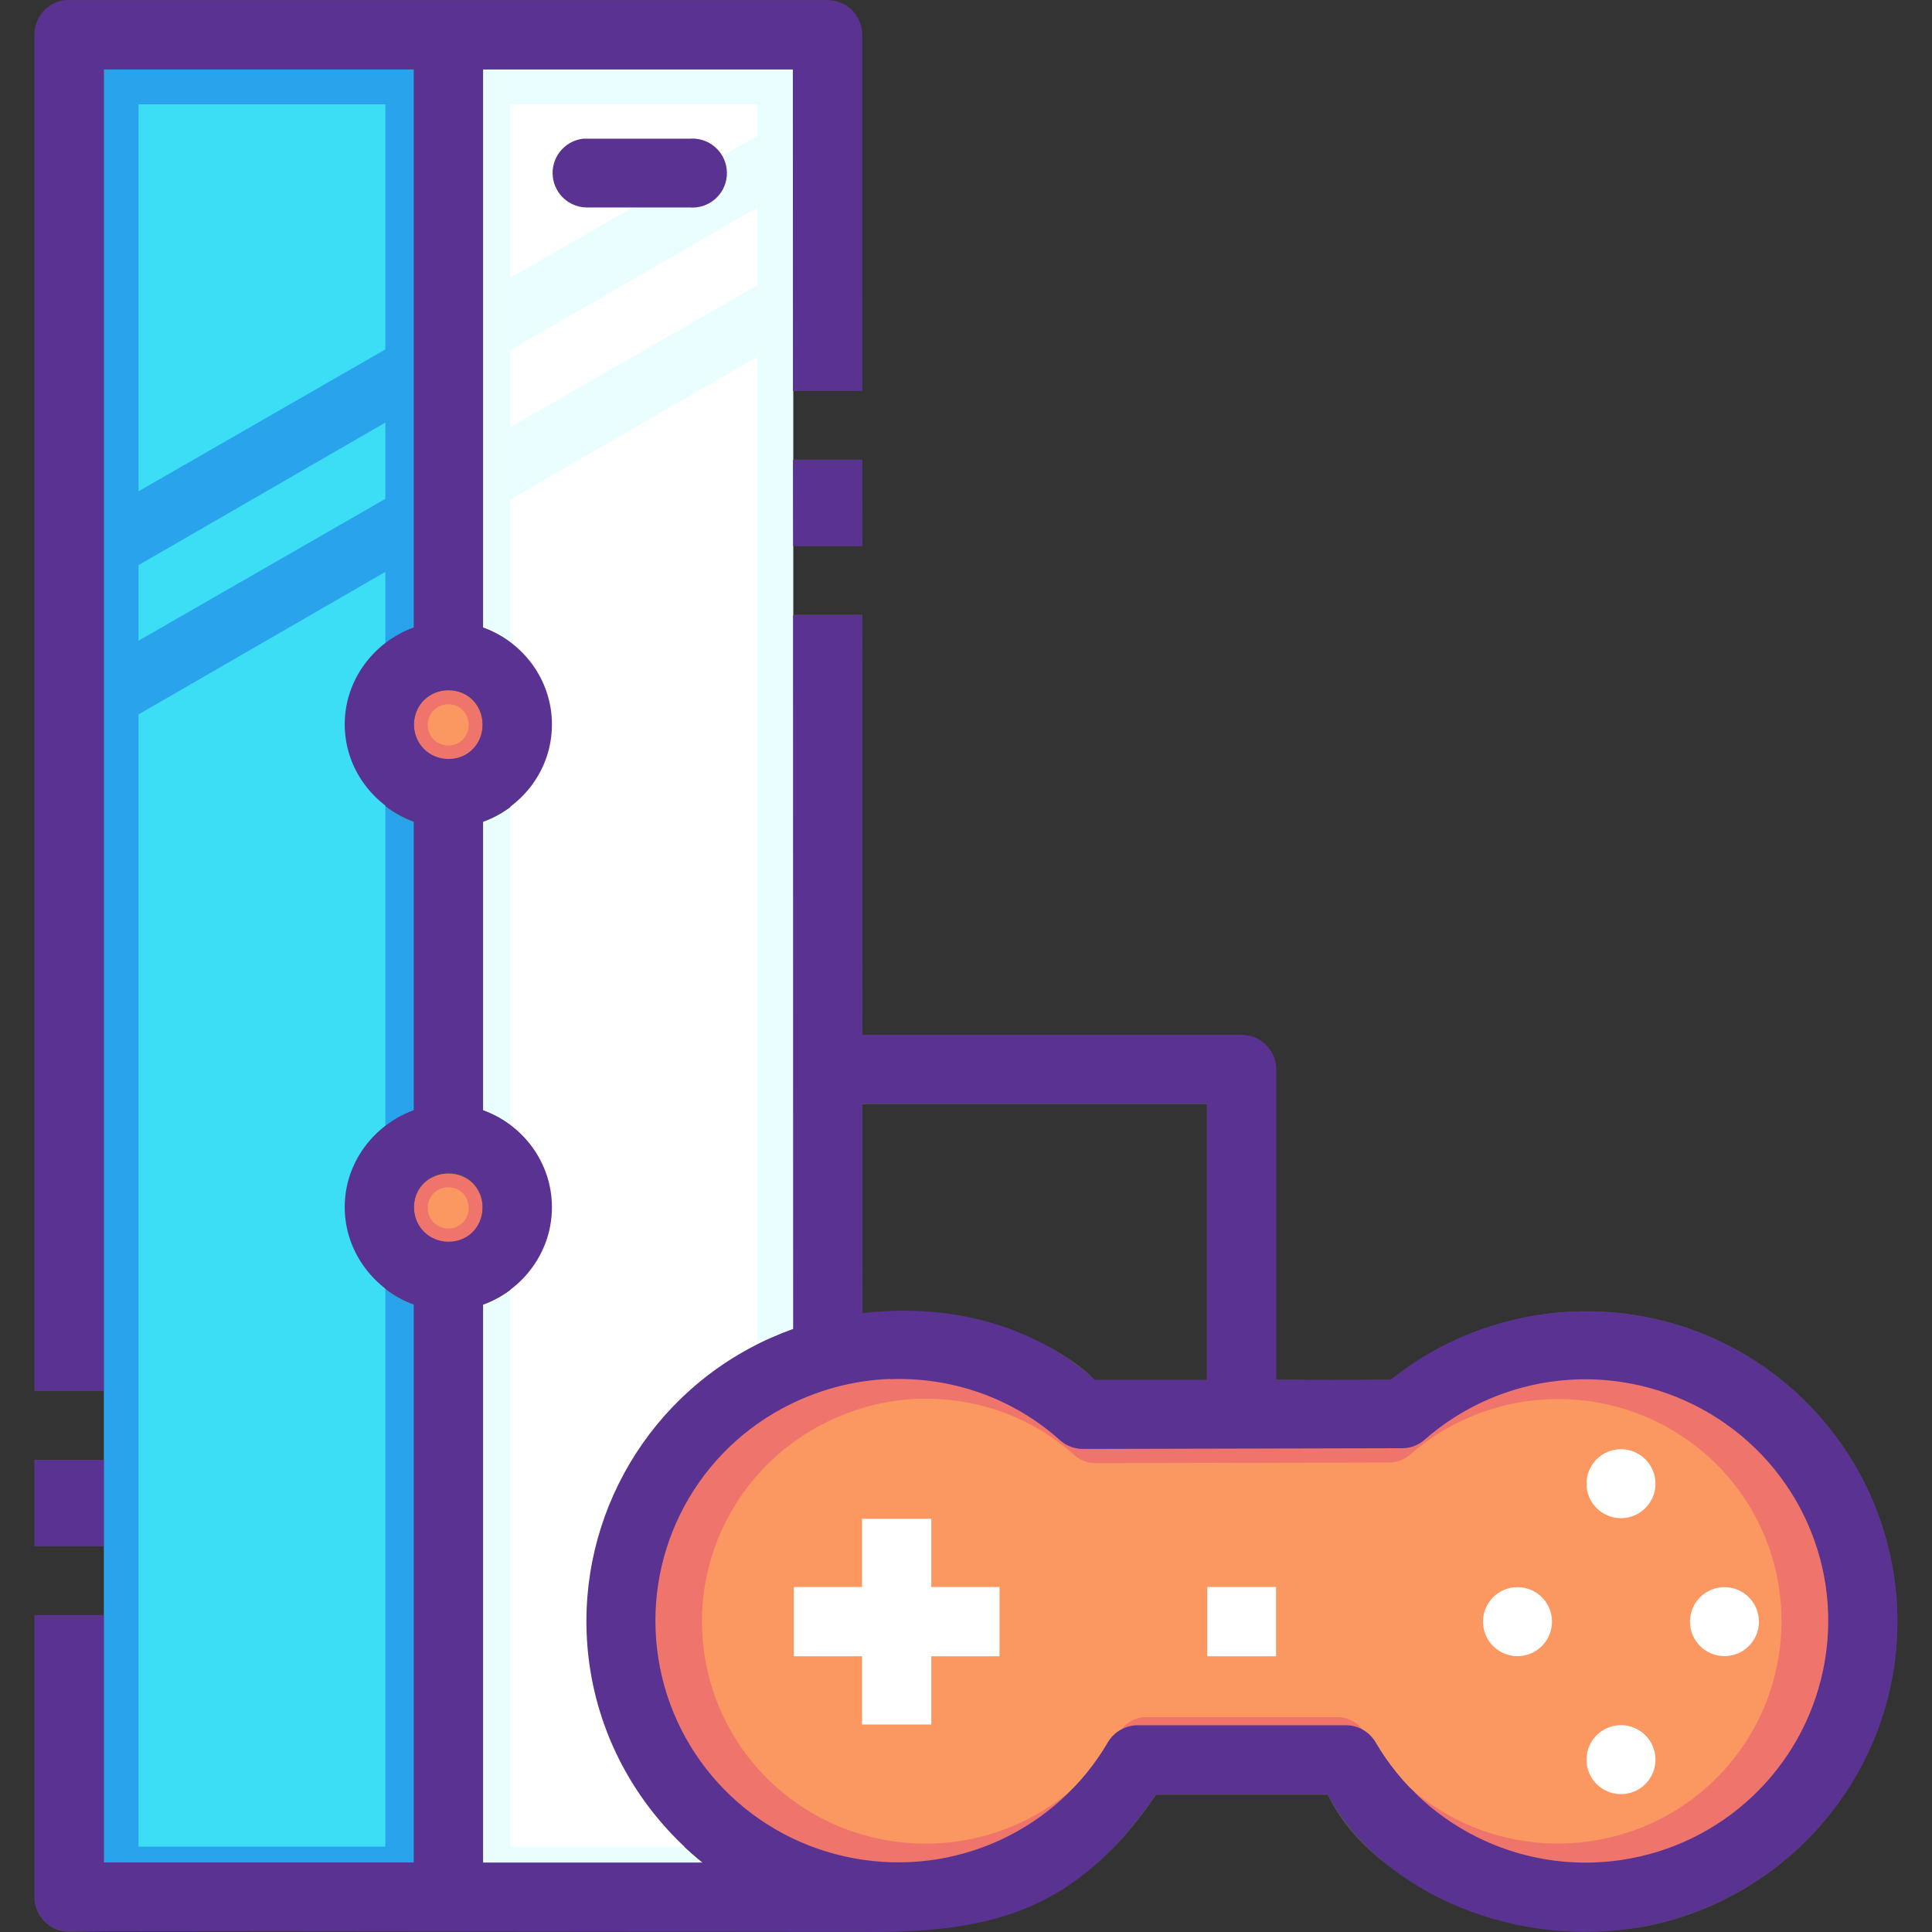 <?xml version="1.0" encoding="iso-8859-1"?>
<!-- Uploaded to: SVG Repo, www.svgrepo.com, Generator: SVG Repo Mixer Tools -->
<svg height="800px" width="800px" version="1.1" id="Layer_1" xmlns="http://www.w3.org/2000/svg" xmlns:xlink="http://www.w3.org/1999/xlink" 
	 viewBox="0 0 448.095 448.095" xml:space="preserve">
<rect x="0" y="0" width="448.095" height="448.095" fill="#333333" stroke="none"/>
<g transform="translate(0 -1020.36)">
	<g shape-rendering="auto" image-rendering="auto" color-rendering="auto" color-interpolation="sRGB">
		<path style="fill:#514C57;" d="M15.201,1020.517c-4.074,0.416-7.176,3.84-7.188,7.938v314.5h21.719v16H8.014v20h21.719v16H8.014
			v65.406c-0.018,4.445,3.589,8.049,8.031,8.031c60.869-0.848,119.772-0.16,183.875-0.623c36.323,0.24,53.106-8.881,68.219-31.125
			h39.813c10.239,21.885,44.995,35.143,72.813,30.686c30.001-5.496,53.43-29.273,58.344-59.279
			c4.914-30.008-9.673-59.959-36.375-74.658c-25.699-14.146-57.321-11.154-80.094,6.969c-26.401,0.24-12.828,0-26.688,0v-71.969
			c-0.035-4.41-3.625-7.953-8.031-7.938h-87.906l-0.032-97.5h-22.656v-16h22.656l-0.032-20h-22.625v-16h22.625l-0.032-82.562
			c-0.051-4.396-3.637-7.923-8.031-7.907H16.043c-0.278-0.015-0.563-0.015-0.844,0l0,0L15.201,1020.517z M200.014,1276.486h79.875
			v63.938h-26.063c-3.71-4.51-22.639-18.293-53.781-15.406l-0.032-48.594L200.014,1276.486z"/>
		<path style="fill:#29A3EC;" d="M24.081,1036.479h71.906v129.499c-9.233,3.344-15.938,12.17-15.938,22.5
			c0,10.332,6.704,19.158,15.938,22.5v66.969c-9.233,3.344-15.938,12.168-15.938,22.5c0,10.332,6.704,19.156,15.938,22.5v129.5
			H24.081L24.081,1036.479z"/>
		<path style="fill:#EBFEFF;" d="M112.05,1036.479h71.937v292.155c-3.465,1.248-6.853,2.752-10.156,4.529
			c-26.892,14.51-41.723,44.422-36.969,74.531c2.856,18.088,12.503,33.789,26.187,44.75h-51v-129.5
			c9.244-3.338,15.969-12.16,15.969-22.5c0-10.34-6.725-19.164-15.969-22.5v-66.969c9.244-3.338,15.969-12.16,15.969-22.5
			c0-10.34-6.725-19.162-15.969-22.5V1036.479z"/>
	</g>
	<path style="fill:#FFFFFF;" d="M118.378,1044.555v40.188l57.281-32.906v-7.281L118.378,1044.555L118.378,1044.555z
		 M175.659,1068.494l-57.281,33.094v17.813l57.281-32.906V1068.494z M175.659,1103.119l-57.281,33.094v312.438h57.281V1103.119z"/>
	<g shape-rendering="auto" image-rendering="auto" color-rendering="auto" color-interpolation="sRGB">
		<g>
			<path style="fill:#EE746C;" d="M104.019,1180.447c4.511,0,7.906,3.52,7.906,8.031c0,4.512-3.395,8.031-7.906,8.031
				c-4.511,0-8.031-3.52-8.031-8.031C95.988,1183.968,99.508,1180.447,104.019,1180.447z"/>
			<path style="fill:#EE746C;" d="M104.019,1292.541c4.511,0,7.906,3.398,7.906,7.906c0,4.512-3.395,8.031-7.906,8.031
				c-4.511,0-8.031-3.52-8.031-8.031C95.988,1295.937,99.508,1292.541,104.019,1292.541z"/>
			<path style="fill:#EE746C;" d="M200.802,1336.468c15.182-0.607,30.302,4.564,42.139,15.172c1.577,1.393,3.611,2.152,5.715,2.139
				l79.165-0.16c2.057,0,4.038-0.768,5.581-2.141c19.116-16.742,46.781-19.723,69.073-7.451
				c22.292,12.271,34.267,37.037,30.176,62.021c-4.091,24.984-23.424,44.662-48.488,49.258
				c-25.064,4.596-50.247-6.904-63.025-28.807c-1.536-2.654-4.381-4.293-7.452-4.275H262.29c-3.024,0-5.807,1.658-7.318,4.275
				c-12.809,21.957-38.179,33.484-63.292,28.807c-25.112-4.676-44.429-24.455-48.388-49.525
				c-3.959-25.068,8.391-49.875,30.844-61.988c8.447-4.561,17.557-6.996,26.667-7.352L200.802,1336.468z"/>
		</g>
		<path style="fill:#FB9761;" d="M212.94,1344.81c13.069-0.48,26.084,3.93,36.273,13.059c1.358,1.199,3.109,1.85,4.919,1.846
			l68.145-0.16c1.771-0.014,3.475-0.672,4.804-1.846c16.455-14.412,40.269-16.979,59.458-6.414
			c19.189,10.564,29.497,31.883,25.975,53.389c-3.521,21.506-20.164,38.447-41.739,42.4c-21.576,3.961-43.253-5.943-54.252-24.795
			c-1.322-2.287-3.771-3.695-6.415-3.678h-44.241c-2.603,0-4.998,1.424-6.3,3.678c-11.026,18.9-32.864,28.824-54.482,24.795
			c-21.616-4.021-38.245-21.051-41.652-42.629c-3.408-21.58,7.223-42.934,26.55-53.359c7.271-3.924,15.113-6.018,22.955-6.33
			L212.94,1344.81z"/>
		<path style="fill:#5A3392;" d="M135.208,1052.533c-4.388,0.529-7.515,4.518-6.985,8.904c0.474,3.924,3.743,6.916,7.694,7.039
			h23.976c4.403,0.387,8.286-2.867,8.674-7.27c0.388-4.402-2.867-8.287-7.27-8.674c-0.467-0.041-0.937-0.041-1.404,0h-23.976
			C135.681,1052.523,135.444,1052.523,135.208,1052.533z"/>
		<path style="fill:#FFFFFF;" d="M280.011,1388.439v16.063h15.945v-16.063H280.011z"/>
	</g>
	<g>
		<path style="fill:#FFFFFF;" d="M383.958,1364.478c0.001,4.418-3.58,8-7.998,8.002c-0.001,0-0.001,0-0.002,0c-4.418,0-8-3.582-8-8
			v-0.002c0-4.418,3.582-8,8-8h0C380.376,1356.478,383.958,1360.06,383.958,1364.478L383.958,1364.478z"/>
		<path style="fill:#FFFFFF;" d="M407.958,1396.472c0,4.418-3.582,8-8,8h0c-4.418,0-8-3.582-8-8l0,0c0-4.418,3.582-8,8-8h0
			C404.376,1388.472,407.958,1392.054,407.958,1396.472L407.958,1396.472z"/>
		<path style="fill:#FFFFFF;" d="M383.958,1428.478c0,4.418-3.582,8-8,8h0c-4.418,0-8-3.582-8-8l0,0
			c0.001-4.418,3.582-7.998,8-7.998S383.957,1424.06,383.958,1428.478z"/>
		<g shape-rendering="auto" image-rendering="auto" color-rendering="auto" color-interpolation="sRGB">
			<path style="fill:#FFFFFF;" d="M199.933,1372.611v47.717h16.063v-47.717H199.933z"/>
			<path style="fill:#FFFFFF;" d="M184.106,1388.439v16.063h47.717v-16.063H184.106L184.106,1388.439z"/>
		</g>
		<path style="fill:#FFFFFF;" d="M359.958,1396.476c0.001,4.418-3.58,8-7.998,8.002c-0.001,0-0.001,0-0.002,0c-4.418,0-8-3.582-8-8
			v-0.002c0-4.418,3.582-8,8-8h0C356.376,1388.476,359.958,1392.058,359.958,1396.476L359.958,1396.476z"/>
	</g>
	<g shape-rendering="auto" image-rendering="auto" color-rendering="auto" color-interpolation="sRGB">
		<path style="fill:#FB9761;" d="M103.994,1183.697c2.686,0,4.707,2.1,4.707,4.783c0,2.686-2.021,4.783-4.707,4.783
			s-4.781-2.094-4.781-4.783C99.213,1185.795,101.308,1183.697,103.994,1183.697z"/>
		<path style="fill:#FB9761;" d="M103.994,1295.726c2.686,0,4.707,2.1,4.707,4.783c0,2.686-2.021,4.783-4.707,4.783
			s-4.781-2.094-4.781-4.783C99.213,1297.824,101.308,1295.726,103.994,1295.726z"/>
	</g>
	<path style="fill:#3CDEF6;" d="M32.128,1044.555v89.751l57.25-32.906v-56.845H32.128z M89.378,1118.369l-57.25,33.063v17.531
		l57.25-32.906V1118.369z M89.378,1152.994l-57.25,33.063v262.594h57.25V1152.994z"/>
	<path shape-rendering="auto" image-rendering="auto" color-rendering="auto" color-interpolation="sRGB" style="fill:#5A3392;" d="
		M15.233,1020.36L15.233,1020.36c-4.135,0.416-7.271,3.907-7.219,8.064v314.53h16.063v-306.624h71.937v129.53
		c-9.275,3.34-16.063,12.162-16.063,22.502c0,10.338,6.788,19.129,16.063,22.467v67c-9.275,3.34-16.063,12.162-16.063,22.5
		c0,10.34,6.789,19.195,16.063,22.564v129.436H24.076v-57.375H8.014v65.406c0.052,4.396,3.637,7.924,8.031,7.906l183.906,0.176
		c30.945,0.305,49.95-5.262,68.094-31.904c1.462-0.014,22.262,0,39.937,0h0c12.74,23.578,44.404,35.922,72.781,30.721
		c30.001-5.504,53.461-29.273,58.375-59.279c4.913-30.012-9.704-59.836-36.406-74.533c-25.775-14.189-57.494-11.293-80.281,6.969
		c-6.171,0-11.335,0-26.469,0v-71.998c0.016-4.438-3.589-8.047-8.031-8.031h-88v-97.342h-16l0.061,165.531
		c-3.455,1.232-6.857,2.721-10.156,4.5c-26.892,14.508-41.723,44.389-36.969,74.5c2.851,18.055,12.453,33.783,26.094,44.781H111.95
		v-129.406c9.305-3.338,16.063-12.209,16.062-22.594c0-10.383-6.756-19.227-16.062-22.531v-66.938
		c9.306-3.303,16.062-12.115,16.062-22.5c0-10.385-6.756-19.229-16.062-22.531v-129.501h71.937l0.032,74.688h16.031v-82.626
		c0.016-4.444-3.589-8.048-8.031-8.03H16.044c-0.272-0.015-0.544-0.015-0.813,0L15.233,1020.36z M183.92,1127.015l0.032,20h16v-20
		H183.92L183.92,1127.015z M104.045,1180.423c4.511,0,7.906,3.43,7.906,7.938c0,4.51-3.395,8.029-7.906,8.029
		c-4.511,0-8.031-3.518-8.031-8.029C96.014,1183.849,99.534,1180.423,104.045,1180.423L104.045,1180.423z M199.951,1276.33h79.969
		v64.094h-26.031c4.509,1.344,0,0,0,0c-15.022-13.559-34.897-17.738-53.937-15.5v-48.658V1276.33z M104.045,1292.39
		c4.511,0,7.906,3.43,7.906,7.938c0,4.512-3.395,8.031-7.906,8.031c-4.511,0-8.031-3.518-8.031-8.031
		C96.014,1295.818,99.534,1292.39,104.045,1292.39L104.045,1292.39z M206.389,1340.236c14.232-0.545,28.431,4.27,39.5,14.188
		c1.466,1.297,3.357,2.008,5.313,2.002l74.063-0.176c1.913,0,3.753-0.736,5.187-2.002c17.876-15.658,43.653-18.445,64.5-6.969
		c20.847,11.477,32.169,34.637,28.344,58c-3.826,23.365-21.905,41.861-45.344,46.156c-23.439,4.299-46.989-6.549-58.937-27.031
		c-1.46-2.449-4.115-3.943-6.969-3.906h-48.094c-2.853,0-5.508,1.455-6.969,3.906c-11.979,20.533-35.547,31.314-59.031,26.936
		c-23.483-4.373-41.548-22.869-45.25-46.313c-3.702-23.443,7.722-46.672,28.719-58c7.899-4.264,16.429-6.51,24.969-6.844
		L206.389,1340.236z M8.014,1358.955v20h16.063v-20H8.014z"/>
</g>
</svg>